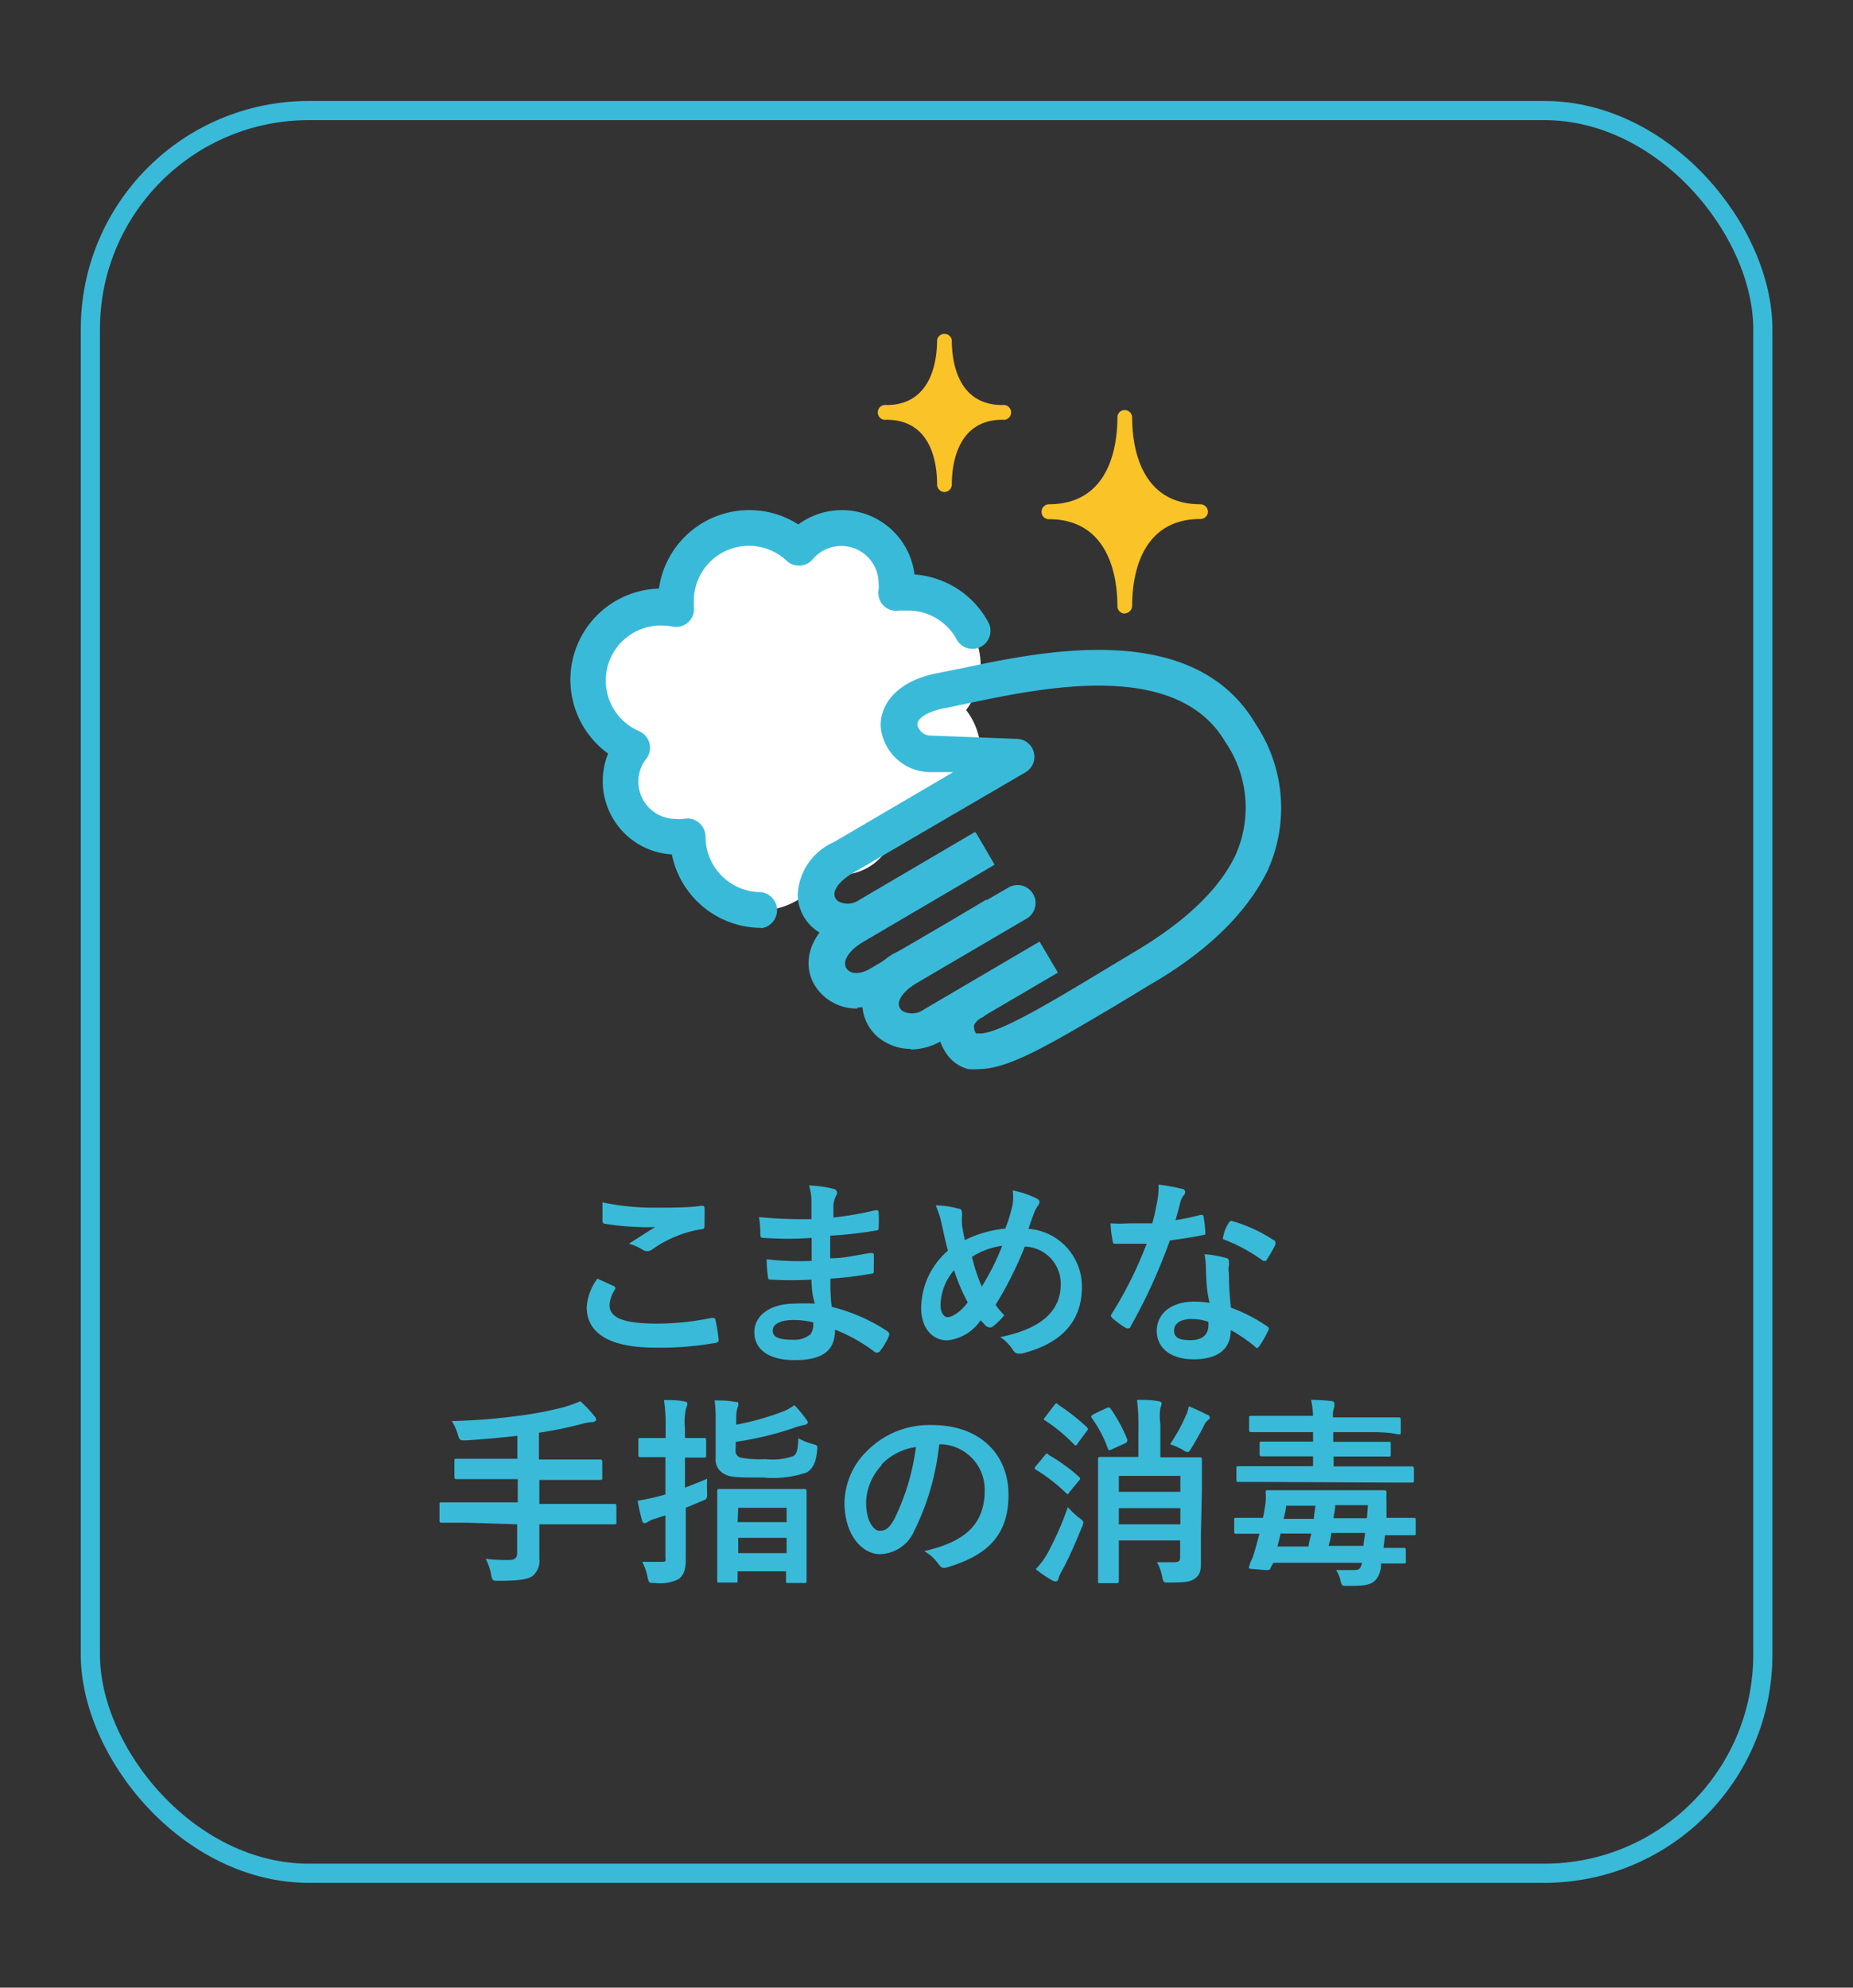 <svg id="レイヤー_1" data-name="レイヤー 1" xmlns="http://www.w3.org/2000/svg" viewBox="0 0 91.87 98.54"><rect x="0" y="0" width="91.87" height="98.54" fill="#333333" stroke="none"/><defs><style>.cls-1{fill:#fff;}.cls-2{fill:#fac327;}.cls-3,.cls-5{fill:none;}.cls-4{fill:#3abad9;}.cls-5{stroke:#3abad9;stroke-miterlimit:10;stroke-width:0.95px;}</style></defs><path class="cls-1" d="M48.62,33A3.63,3.63,0,0,0,45,29.37a3.43,3.43,0,0,0-.56.05,2.61,2.61,0,0,0,0-.48,2.75,2.75,0,0,0-4.85-1.76,3.63,3.63,0,0,0-6.11,2.64c0,.12,0,.24,0,.35a3.55,3.55,0,0,0-.73-.08,3.63,3.63,0,0,0-1.44,7,2.7,2.7,0,0,0-.59,1.68,2.74,2.74,0,0,0,2.74,2.74,2.81,2.81,0,0,0,.59-.06v.06a3.63,3.63,0,0,0,6.82,1.73,2.64,2.64,0,0,0,.81.13,2.74,2.74,0,0,0,2.71-2.4A3.29,3.29,0,0,0,45,41a3.63,3.63,0,0,0,3.63-3.63,3.55,3.55,0,0,0-.73-2.17A3.6,3.6,0,0,0,48.62,33Z"/><path class="cls-2" d="M46.83,24c0-2-.89-3.58-2.88-3.58,2,0,2.88-1.58,2.88-3.58,0,2,.88,3.58,2.87,3.58C47.71,20.44,46.83,22,46.83,24Z"/><path class="cls-2" d="M46.83,24.39a.37.37,0,0,1-.37-.37c0-1-.25-3.21-2.51-3.21a.37.37,0,1,1,0-.73c2.26,0,2.51-2.25,2.51-3.22a.37.37,0,0,1,.73,0c0,1,.25,3.22,2.51,3.22a.37.37,0,1,1,0,.73c-2.26,0-2.51,2.25-2.51,3.21a.37.37,0,0,1-.36.37Zm-1.35-3.95A3.09,3.09,0,0,1,46.83,22a3,3,0,0,1,1.34-1.55,3,3,0,0,1-1.34-1.54,3.06,3.06,0,0,1-1.35,1.54Z"/><path class="cls-2" d="M55.76,30.05c0-2.6-1.15-4.67-3.76-4.67,2.61,0,3.76-2.07,3.76-4.68,0,2.61,1.16,4.68,3.76,4.68C56.92,25.38,55.76,27.45,55.76,30.05Z"/><path class="cls-2" d="M55.76,30.42a.37.37,0,0,1-.36-.37c0-1.29-.33-4.31-3.4-4.31a.36.36,0,0,1-.36-.36A.37.37,0,0,1,52,25c3.07,0,3.4-3,3.4-4.31a.36.36,0,0,1,.36-.36.37.37,0,0,1,.37.36c0,1.3.33,4.31,3.39,4.31a.38.38,0,0,1,.37.37.37.37,0,0,1-.37.36c-3.06,0-3.39,3-3.39,4.31a.38.38,0,0,1-.37.37Zm-2-5a3.81,3.81,0,0,1,2,2.29,3.82,3.82,0,0,1,2-2.29,3.84,3.84,0,0,1-2-2.3,3.83,3.83,0,0,1-2,2.3Z"/><path class="cls-3" d="M61.54,36.34c-3-5.2-11.6-2.68-14.78-2.1s-2.32,3.07-.58,3.14l4.23.16-8.56,5c-2.74,1.61-.77,4.06,1.27,2.86l-.78.46c-2.75,1.61-.78,4,1.27,2.86L45,47.92l1-.6-1,.6c-2.74,1.61-.77,4.06,1.27,2.86l1.78-1a1.31,1.31,0,0,0-.43,1.88c.86,1.47,3.62-.41,9-3.55S64.27,41,61.54,36.34Zm-16.66,8,1.42-.84Zm3.17,5.34a1.1,1.1,0,0,1,.2-.11Zm.76-4,.18-.11Z"/><path class="cls-4" d="M37.74,46a4.53,4.53,0,0,1-4.43-3.64,3.64,3.64,0,0,1-3.16-5,4.52,4.52,0,0,1,2.52-8.18A4.52,4.52,0,0,1,39.58,26a3.63,3.63,0,0,1,5.76,2.48A4.53,4.53,0,0,1,49,30.85a.89.89,0,0,1-1.57.85A2.74,2.74,0,0,0,45,30.27l-.42,0a.89.89,0,0,1-.78-.25.91.91,0,0,1-.24-.79,1.82,1.82,0,0,0,0-.32,1.85,1.85,0,0,0-3.26-1.19.88.88,0,0,1-.63.32.87.87,0,0,1-.67-.24,2.73,2.73,0,0,0-4.6,2,2.44,2.44,0,0,0,0,.26.89.89,0,0,1-1.07,1,3.41,3.41,0,0,0-.55-.05,2.73,2.73,0,0,0-1.09,5.24.9.9,0,0,1,.51.6.89.89,0,0,1-.16.77,1.8,1.8,0,0,0-.39,1.13,1.85,1.85,0,0,0,1.84,1.85,1.75,1.75,0,0,0,.4,0,.89.89,0,0,1,.77.19.92.92,0,0,1,.32.72v0a2.75,2.75,0,0,0,2.74,2.72.9.9,0,0,1,0,1.79Z"/><path class="cls-4" d="M45.16,52a2.5,2.5,0,0,1-1.26-.33,2.21,2.21,0,0,1-1.15-1.91,3.06,3.06,0,0,1,1.79-2.6L50,44a.89.89,0,0,1,.9,1.54l-5.44,3.19c-.67.4-.9.8-.9,1.05a.44.44,0,0,0,.24.37,1,1,0,0,0,1-.1l5.74-3.37.91,1.54-5.75,3.37a3.09,3.09,0,0,1-1.55.44Z"/><path class="cls-4" d="M42.51,50a2.43,2.43,0,0,1-2.12-1.16c-.61-1-.38-2.58,1.49-3.68l6.53-3.83.9,1.54-6.52,3.83c-.69.41-1,.91-.86,1.24s.62.43,1.22.08L48.9,44.6l.9,1.54-5.74,3.37a3.16,3.16,0,0,1-1.55.44Z"/><path class="cls-4" d="M48.54,53A2.51,2.51,0,0,1,48,53a1.87,1.87,0,0,1-1.15-.88,2.26,2.26,0,0,1-.27-1.83,2.6,2.6,0,0,1,1.31-1.44.89.89,0,1,1,.75,1.62.81.81,0,0,0-.35.36c0,.11,0,.27.1.39s0,0,.06,0c.74.19,3.32-1.33,6-2.95l1.66-1c2.62-1.53,4.35-3.18,5.15-4.89a5.75,5.75,0,0,0-.52-5.61c-2.4-4.07-9-2.68-12.61-1.93l-1.24.26c-1,.18-1.43.56-1.41.84a.7.7,0,0,0,.71.53l4.23.16a.89.89,0,0,1,.42,1.66l-8.57,5c-.67.4-.91.8-.9,1.05a.42.42,0,0,0,.24.37,1,1,0,0,0,1-.1l5.74-3.37.9,1.54-5.74,3.37a2.79,2.79,0,0,1-2.81.12,2.21,2.21,0,0,1-1.15-1.92,3,3,0,0,1,1.79-2.6l5.92-3.47-1.17,0a2.48,2.48,0,0,1-2.42-2.2c-.08-1,.64-2.31,2.87-2.72l1.2-.24c4-.85,11.46-2.41,14.51,2.77a7.49,7.49,0,0,1,.6,7.26c-1,2.05-2.93,4-5.87,5.69l-1.65,1C52,51.81,50,53,48.54,53Z"/><path class="cls-4" d="M30.43,63.76c.09.05.1.1.05.18a1.61,1.61,0,0,0-.26.75c0,.63.65.93,2.35.93a13.15,13.15,0,0,0,2.69-.28c.14,0,.19,0,.21.09a7.85,7.85,0,0,1,.16,1c0,.09-.05.13-.17.15a15.69,15.69,0,0,1-3,.23c-2.23,0-3.37-.71-3.37-2a2.61,2.61,0,0,1,.53-1.42Zm2.24-3.89c.73,0,1.47,0,2.11-.09.1,0,.14,0,.15.11s0,.51,0,.84c0,.14,0,.2-.16.21a5.81,5.81,0,0,0-2.43,1,.43.43,0,0,1-.25.09.42.42,0,0,1-.21-.06,2.38,2.38,0,0,0-.7-.31l1.3-.83a6.62,6.62,0,0,1-.81,0A12.09,12.09,0,0,1,30,60.67c-.09,0-.13-.06-.13-.17s0-.53,0-.89A12.33,12.33,0,0,0,32.67,59.87Z"/><path class="cls-4" d="M40.23,63.44a17.36,17.36,0,0,1-2,0c-.11,0-.15,0-.16-.17a5.73,5.73,0,0,1-.06-.84,13.86,13.86,0,0,0,2.23.08c0-.38,0-.76,0-1.14a16.21,16.21,0,0,1-2.37,0c-.11,0-.16,0-.17-.14s0-.49-.07-.89a22.6,22.6,0,0,0,2.6.1c0-.37,0-.63,0-1a2.88,2.88,0,0,0-.12-.67,5.59,5.59,0,0,1,1.25.18.2.2,0,0,1,.11.3,1.24,1.24,0,0,0-.15.47c0,.2,0,.34,0,.64A16.64,16.64,0,0,0,43.4,60c.12,0,.16,0,.16.12a5.21,5.21,0,0,1,0,.72c0,.13,0,.15-.1.16a20.25,20.25,0,0,1-2.3.26c0,.4,0,.76,0,1.12.76,0,1.23-.15,2-.26.12,0,.15,0,.16.08s0,.52,0,.81c0,.1,0,.13-.15.14a17.9,17.9,0,0,1-2,.24c0,.46,0,.94.07,1.4A8.92,8.92,0,0,1,44,66c.1.09.1.12.07.24a3.24,3.24,0,0,1-.43.73.15.15,0,0,1-.13.08.15.15,0,0,1-.11,0,8.16,8.16,0,0,0-2-1.13c0,1.07-.65,1.51-2,1.51s-2-.57-2-1.39.78-1.41,2-1.41a9.42,9.42,0,0,1,1,0C40.26,64.19,40.24,63.78,40.23,63.44Zm-.85,2c-.72,0-1.07.21-1.07.53s.3.45,1,.45a1.21,1.21,0,0,0,.9-.3,1,1,0,0,0,.11-.56A4.22,4.22,0,0,0,39.38,65.44Z"/><path class="cls-4" d="M50.21,59.69a2.51,2.51,0,0,0,0-.67,4.42,4.42,0,0,1,1.17.39c.11.05.16.11.16.18a.34.34,0,0,1-.07.17,1.65,1.65,0,0,0-.2.37c-.06.16-.15.4-.28.79a2.87,2.87,0,0,1,2.65,2.88c0,1.76-1.07,2.83-3,3.31-.22,0-.29,0-.41-.17a2.09,2.09,0,0,0-.64-.65c1.35-.28,3-.89,3-2.62a1.84,1.84,0,0,0-1.78-1.87,18.45,18.45,0,0,1-1.45,2.89,3.53,3.53,0,0,0,.43.51,3,3,0,0,1-.62.6.24.24,0,0,1-.14,0,.22.22,0,0,1-.14-.06c-.08-.08-.16-.16-.27-.29a2.27,2.27,0,0,1-1.65,1c-.76,0-1.3-.62-1.3-1.61A3.81,3.81,0,0,1,47,62c-.11-.37-.21-.87-.31-1.31a4.62,4.62,0,0,0-.3-.93,4.19,4.19,0,0,1,1.12.16c.16,0,.19.11.19.29a3.1,3.1,0,0,0,0,.56c.05.29.08.47.14.71a5.68,5.68,0,0,1,2-.57A7.19,7.19,0,0,0,50.21,59.69Zm-3.58,5c0,.34.14.61.35.61s.61-.22,1-.73a9.22,9.22,0,0,1-.68-1.6A2.75,2.75,0,0,0,46.63,64.74Zm2.06-.93a12.15,12.15,0,0,0,1-2,3.7,3.7,0,0,0-1.5.55A8.06,8.06,0,0,0,48.69,63.81Z"/><path class="cls-4" d="M59.52,60.23c.09,0,.13,0,.15.08a7,7,0,0,1,.09.8c0,.09,0,.11-.12.12-.54.11-1,.18-1.64.27a27.52,27.52,0,0,1-1.94,4.25c0,.07-.06.1-.1.1a.28.28,0,0,1-.12,0,4.71,4.71,0,0,1-.69-.5s-.07-.07-.07-.11a.19.19,0,0,1,.05-.12,19.87,19.87,0,0,0,1.72-3.46c-.38,0-.69,0-1,0h-.55c-.1,0-.12,0-.14-.16a5.22,5.22,0,0,1-.1-.85,8.23,8.23,0,0,0,.93,0c.38,0,.68,0,1.14,0,.12-.42.18-.76.25-1.12a3.73,3.73,0,0,0,.06-.8,8.75,8.75,0,0,1,1.16.21c.1,0,.16.08.16.15a.25.25,0,0,1-.09.19,1,1,0,0,0-.16.36c-.06.24-.14.55-.23.85A11,11,0,0,0,59.52,60.23Zm.27,2.66a4.38,4.38,0,0,0-.07-.71,5.42,5.42,0,0,1,1.08.19.15.15,0,0,1,.13.16.85.85,0,0,1,0,.21,1,1,0,0,0,0,.4,14.66,14.66,0,0,0,.1,1.69,8.15,8.15,0,0,1,1.79.92c.1.07.11.11.06.21a5.44,5.44,0,0,1-.46.8s-.06.07-.09.07-.06,0-.1-.06a7.49,7.49,0,0,0-1.21-.83c0,1-.71,1.45-1.84,1.45s-1.83-.56-1.83-1.41.72-1.45,1.84-1.45a5,5,0,0,1,.78.06C59.82,64,59.8,63.35,59.79,62.89Zm-.7,2.5c-.5,0-.88.19-.88.57s.28.48.84.48.86-.29.86-.71a1.15,1.15,0,0,0,0-.2A2.73,2.73,0,0,0,59.09,65.39Zm1.84-4.78c.06-.09.11-.1.21-.06a7.37,7.37,0,0,1,2,.93c.06,0,.09.07.09.11a.24.24,0,0,1,0,.12,6.82,6.82,0,0,1-.42.73c0,.05-.06.07-.09.07a.14.14,0,0,1-.09,0,8.48,8.48,0,0,0-2-1.08C60.66,61.09,60.81,60.79,60.93,60.61Z"/><path class="cls-4" d="M23.15,75.49c-.89,0-1.19,0-1.25,0s-.11,0-.11-.11v-.79c0-.1,0-.11.11-.11s.36,0,1.25,0h2.52V73.33H24c-1,0-1.3,0-1.36,0s-.11,0-.11-.12v-.79c0-.09,0-.1.11-.1s.39,0,1.36,0h1.65V71.18c-.84.1-1.67.17-2.54.23-.32,0-.32,0-.41-.29a2.8,2.8,0,0,0-.3-.67,29.48,29.48,0,0,0,3.32-.26,18.58,18.58,0,0,0,2.17-.41,6.37,6.37,0,0,0,.88-.31,5.25,5.25,0,0,1,.7.74.26.26,0,0,1,.09.19s-.06.1-.17.1a2.87,2.87,0,0,0-.46.07,19.56,19.56,0,0,1-2.21.46v1.33h1.68c1,0,1.29,0,1.35,0s.11,0,.11.1v.79c0,.11,0,.12-.11.12s-.38,0-1.35,0H26.74v1.19h2.47c.88,0,1.19,0,1.25,0s.1,0,.1.11v.79c0,.1,0,.11-.1.11s-.37,0-1.25,0H26.74v.33c0,.47,0,.92,0,1.35a1,1,0,0,1-.32.87c-.23.18-.69.25-1.7.25-.29,0-.31,0-.37-.31a2.64,2.64,0,0,0-.27-.78,8.13,8.13,0,0,0,1.14.06c.34,0,.42-.12.42-.37v-1.4Z"/><path class="cls-4" d="M34,75.27c0,.69,0,1.51,0,2s-.06.76-.33,1a2,2,0,0,1-1.19.21c-.31,0-.31,0-.38-.31a2.72,2.72,0,0,0-.26-.74c.26,0,.52,0,.88,0s.27,0,.27-.3v-2l-.54.17a1.53,1.53,0,0,0-.33.15.35.35,0,0,1-.16.06c-.05,0-.09,0-.12-.11-.08-.27-.16-.63-.23-1,.32-.05.56-.1.91-.18l.47-.13V72.24h-.22c-.71,0-.92,0-1,0s-.12,0-.12-.11V71.4c0-.1,0-.11.12-.11s.27,0,1,0H33v-.47a8.31,8.31,0,0,0-.08-1.41c.37,0,.71,0,1,.07.1,0,.16.06.16.11a.51.51,0,0,1-.06.21,3,3,0,0,0-.06,1v.49c.65,0,.88,0,.94,0s.11,0,.11.11v.75c0,.1,0,.11-.11.11s-.29,0-.94,0v1.49c.38-.14.76-.29,1.1-.44a6.6,6.6,0,0,0,0,.69c0,.31,0,.31-.29.43l-.77.32Zm2.47-3.37a.33.33,0,0,0,.24.36,5.13,5.13,0,0,0,1.25.08,3.09,3.09,0,0,0,1.39-.16c.17-.13.21-.35.23-.88a2.7,2.7,0,0,0,.72.29c.24.07.24.08.21.34-.06.61-.22.89-.52,1.07a5.13,5.13,0,0,1-2.15.25c-1.22,0-1.62,0-1.9-.16a.8.8,0,0,1-.46-.79V70.43a6.67,6.67,0,0,0-.05-1c.31,0,.65,0,1,.07.13,0,.18,0,.18.11a.35.35,0,0,1-.05.18c0,.08-.06.14-.06.52v.32A13,13,0,0,0,38.76,70a2.13,2.13,0,0,0,.62-.34,5.74,5.74,0,0,1,.58.69c.06.08.09.12.09.17s-.07.12-.2.13a3.37,3.37,0,0,0-.49.14,15.63,15.63,0,0,1-2.88.69Zm-.82,6.56c-.08,0-.09,0-.09-.1s0-.37,0-2v-1c0-1.06,0-1.36,0-1.43s0-.11.09-.11.36,0,1.2,0h1.82c.85,0,1.14,0,1.2,0s.12,0,.12.11,0,.37,0,1.27v1.18c0,1.6,0,1.9,0,2s0,.1-.12.1h-.79c-.1,0-.11,0-.11-.1V77.9h-2.4v.46c0,.09,0,.1-.11.1Zm.92-3H39v-.71h-2.4ZM39,77v-.76h-2.4V77Z"/><path class="cls-4" d="M46.56,71.64a12.58,12.58,0,0,1-1.24,4.27,1.9,1.9,0,0,1-1.69,1.14c-.87,0-1.76-.93-1.76-2.55A3.66,3.66,0,0,1,43,71.92a4.34,4.34,0,0,1,3.22-1.27c2.38,0,3.78,1.47,3.78,3.45s-1,3-3.06,3.61c-.21.06-.29,0-.42-.18a2.12,2.12,0,0,0-.7-.63c1.68-.39,3-1.09,3-3a2.25,2.25,0,0,0-2.22-2.3Zm-2.85,1a2.82,2.82,0,0,0-.77,1.83c0,.92.36,1.42.67,1.42s.48-.13.74-.6a11.39,11.39,0,0,0,1.06-3.55A2.91,2.91,0,0,0,43.71,72.6Z"/><path class="cls-4" d="M51.81,72.14c.08-.1.11-.1.2,0a8.65,8.65,0,0,1,1.48,1.07s.06.06.06.08,0,.06-.06.12L53,74s0,.07-.07.07,0,0-.09-.06a8.29,8.29,0,0,0-1.47-1.14s-.08-.05-.08-.07a.26.26,0,0,1,.07-.12ZM51.94,77a15.1,15.1,0,0,0,1-2.28,4.5,4.5,0,0,0,.54.51c.16.12.23.18.23.25a.56.56,0,0,1-.07.23c-.32.78-.64,1.53-1,2.18a2.16,2.16,0,0,0-.17.38c0,.08-.06.13-.13.13a.38.38,0,0,1-.19-.06,5.49,5.49,0,0,1-.8-.55A3.76,3.76,0,0,0,51.94,77Zm.34-7.35c.08-.1.11-.1.2,0a10.24,10.24,0,0,1,1.4,1.1s.06.06.06.08,0,.06-.06.12l-.46.62c0,.06-.07.09-.1.09s0,0-.08-.06a8.42,8.42,0,0,0-1.41-1.17s-.07,0-.07-.08,0,0,.07-.11Zm2.55.17c.13-.06.16-.06.22,0a7.2,7.2,0,0,1,.84,1.55c0,.1,0,.12-.1.18l-.66.3c-.14.06-.15.06-.19,0a6.15,6.15,0,0,0-.81-1.55c-.07-.09,0-.12.07-.18Zm4.71,6.25c0,.5,0,1,0,1.34s0,.61-.25.81-.45.23-1.29.24c-.31,0-.32,0-.38-.3a2.31,2.31,0,0,0-.26-.71l.82,0c.27,0,.33-.06.33-.26v-.82H55.47v.72c0,.84,0,1.24,0,1.29s0,.11-.1.11h-.82c-.1,0-.11,0-.11-.11s0-.45,0-1.32V73.68c0-.87,0-1.27,0-1.34s0-.11.11-.11.39,0,1.29,0h.6V70.79a9.37,9.37,0,0,0-.07-1.39c.37,0,.74,0,1.07.07.1,0,.15.06.15.1a.49.49,0,0,1-.06.22,3.15,3.15,0,0,0,0,.84v1.62h.66c.91,0,1.22,0,1.29,0s.11,0,.11.11,0,.53,0,1.43Zm-4.07-2.9v.79h3.05v-.79Zm3.05,2.4v-.8H55.47v.8Zm.29-5.41a2.44,2.44,0,0,0,.13-.44,9.78,9.78,0,0,1,.91.42c.09,0,.13.09.13.14a.17.17,0,0,1-.08.12.65.65,0,0,0-.17.2c-.21.42-.41.78-.66,1.19-.09.14-.13.2-.19.2a.63.63,0,0,1-.24-.11,3.19,3.19,0,0,0-.63-.28A8.33,8.33,0,0,0,58.81,70.14Z"/><path class="cls-4" d="M63,77.71c-.05.15-.05.15-.59.1s-.52,0-.46-.21.13-.31.18-.45c.1-.33.21-.71.31-1.11h-.15c-.7,0-.93,0-1,0s-.1,0-.1-.11v-.57c0-.1,0-.11.1-.11s.29,0,1,0h.33c.05-.26.09-.51.13-.77a4,4,0,0,0,0-.47c0-.11,0-.13.11-.13s.38,0,1.33,0h3.07c1,0,1.29,0,1.35,0s.14,0,.13.13,0,.37,0,.56l0,.68H69c.77,0,1,0,1.08,0s.11,0,.11.11V76c0,.1,0,.11-.11.11s-.31,0-1.08,0h-.33l-.08.63c.66,0,.94,0,1,0s.11,0,.11.12v.55c0,.09,0,.1-.11.1l-1.12,0,0,.21c-.16.7-.41.9-1.38.9h-.36c-.2,0-.21,0-.28-.31a1.42,1.42,0,0,0-.21-.47c.24,0,.48,0,.79,0s.41,0,.5-.36H63.13Zm-.35-4.24c-.89,0-1.18,0-1.24,0s-.11,0-.11-.1V72.8c0-.1,0-.11.11-.11s.35,0,1.24,0H65.1v-.49H63.91c-1,0-1.29,0-1.35,0s-.11,0-.11-.12v-.51c0-.1,0-.1.11-.1H65.1V71H63.38c-1,0-1.27,0-1.33,0s-.12,0-.12-.11v-.58c0-.11,0-.12.12-.12s.38,0,1.33,0H65.1A4.3,4.3,0,0,0,65,69.4a9.24,9.24,0,0,1,1,.06c.1,0,.15.06.15.1a.46.46,0,0,1,0,.2,1.06,1.06,0,0,0-.06.51H68c1,0,1.28,0,1.34,0s.11,0,.11.12V71c0,.1,0,.11-.11.11S69,71,68,71h-1.9v.48h2.75c.1,0,.1,0,.1.1v.51c0,.11,0,.12-.1.12s-.41,0-1.36,0H66.12v.49h2.63c.88,0,1.18,0,1.24,0s.11,0,.11.11v.59c0,.09,0,.1-.11.1s-.36,0-1.24,0Zm2.23,3.2c0-.2.09-.42.13-.64H63.49c-.05.22-.1.44-.16.64Zm.26-1.37c0-.21.06-.43.08-.65H63.76c0,.21-.07.43-.12.65ZM66,76c0,.22-.08.44-.13.64H67.6c0-.19.06-.41.08-.64Zm.2-1.38c0,.22-.06.44-.09.65h1.66l.05-.65Z"/><rect class="cls-5" x="4.48" y="5.48" width="82.92" height="87.39" rx="10.84"/></svg>